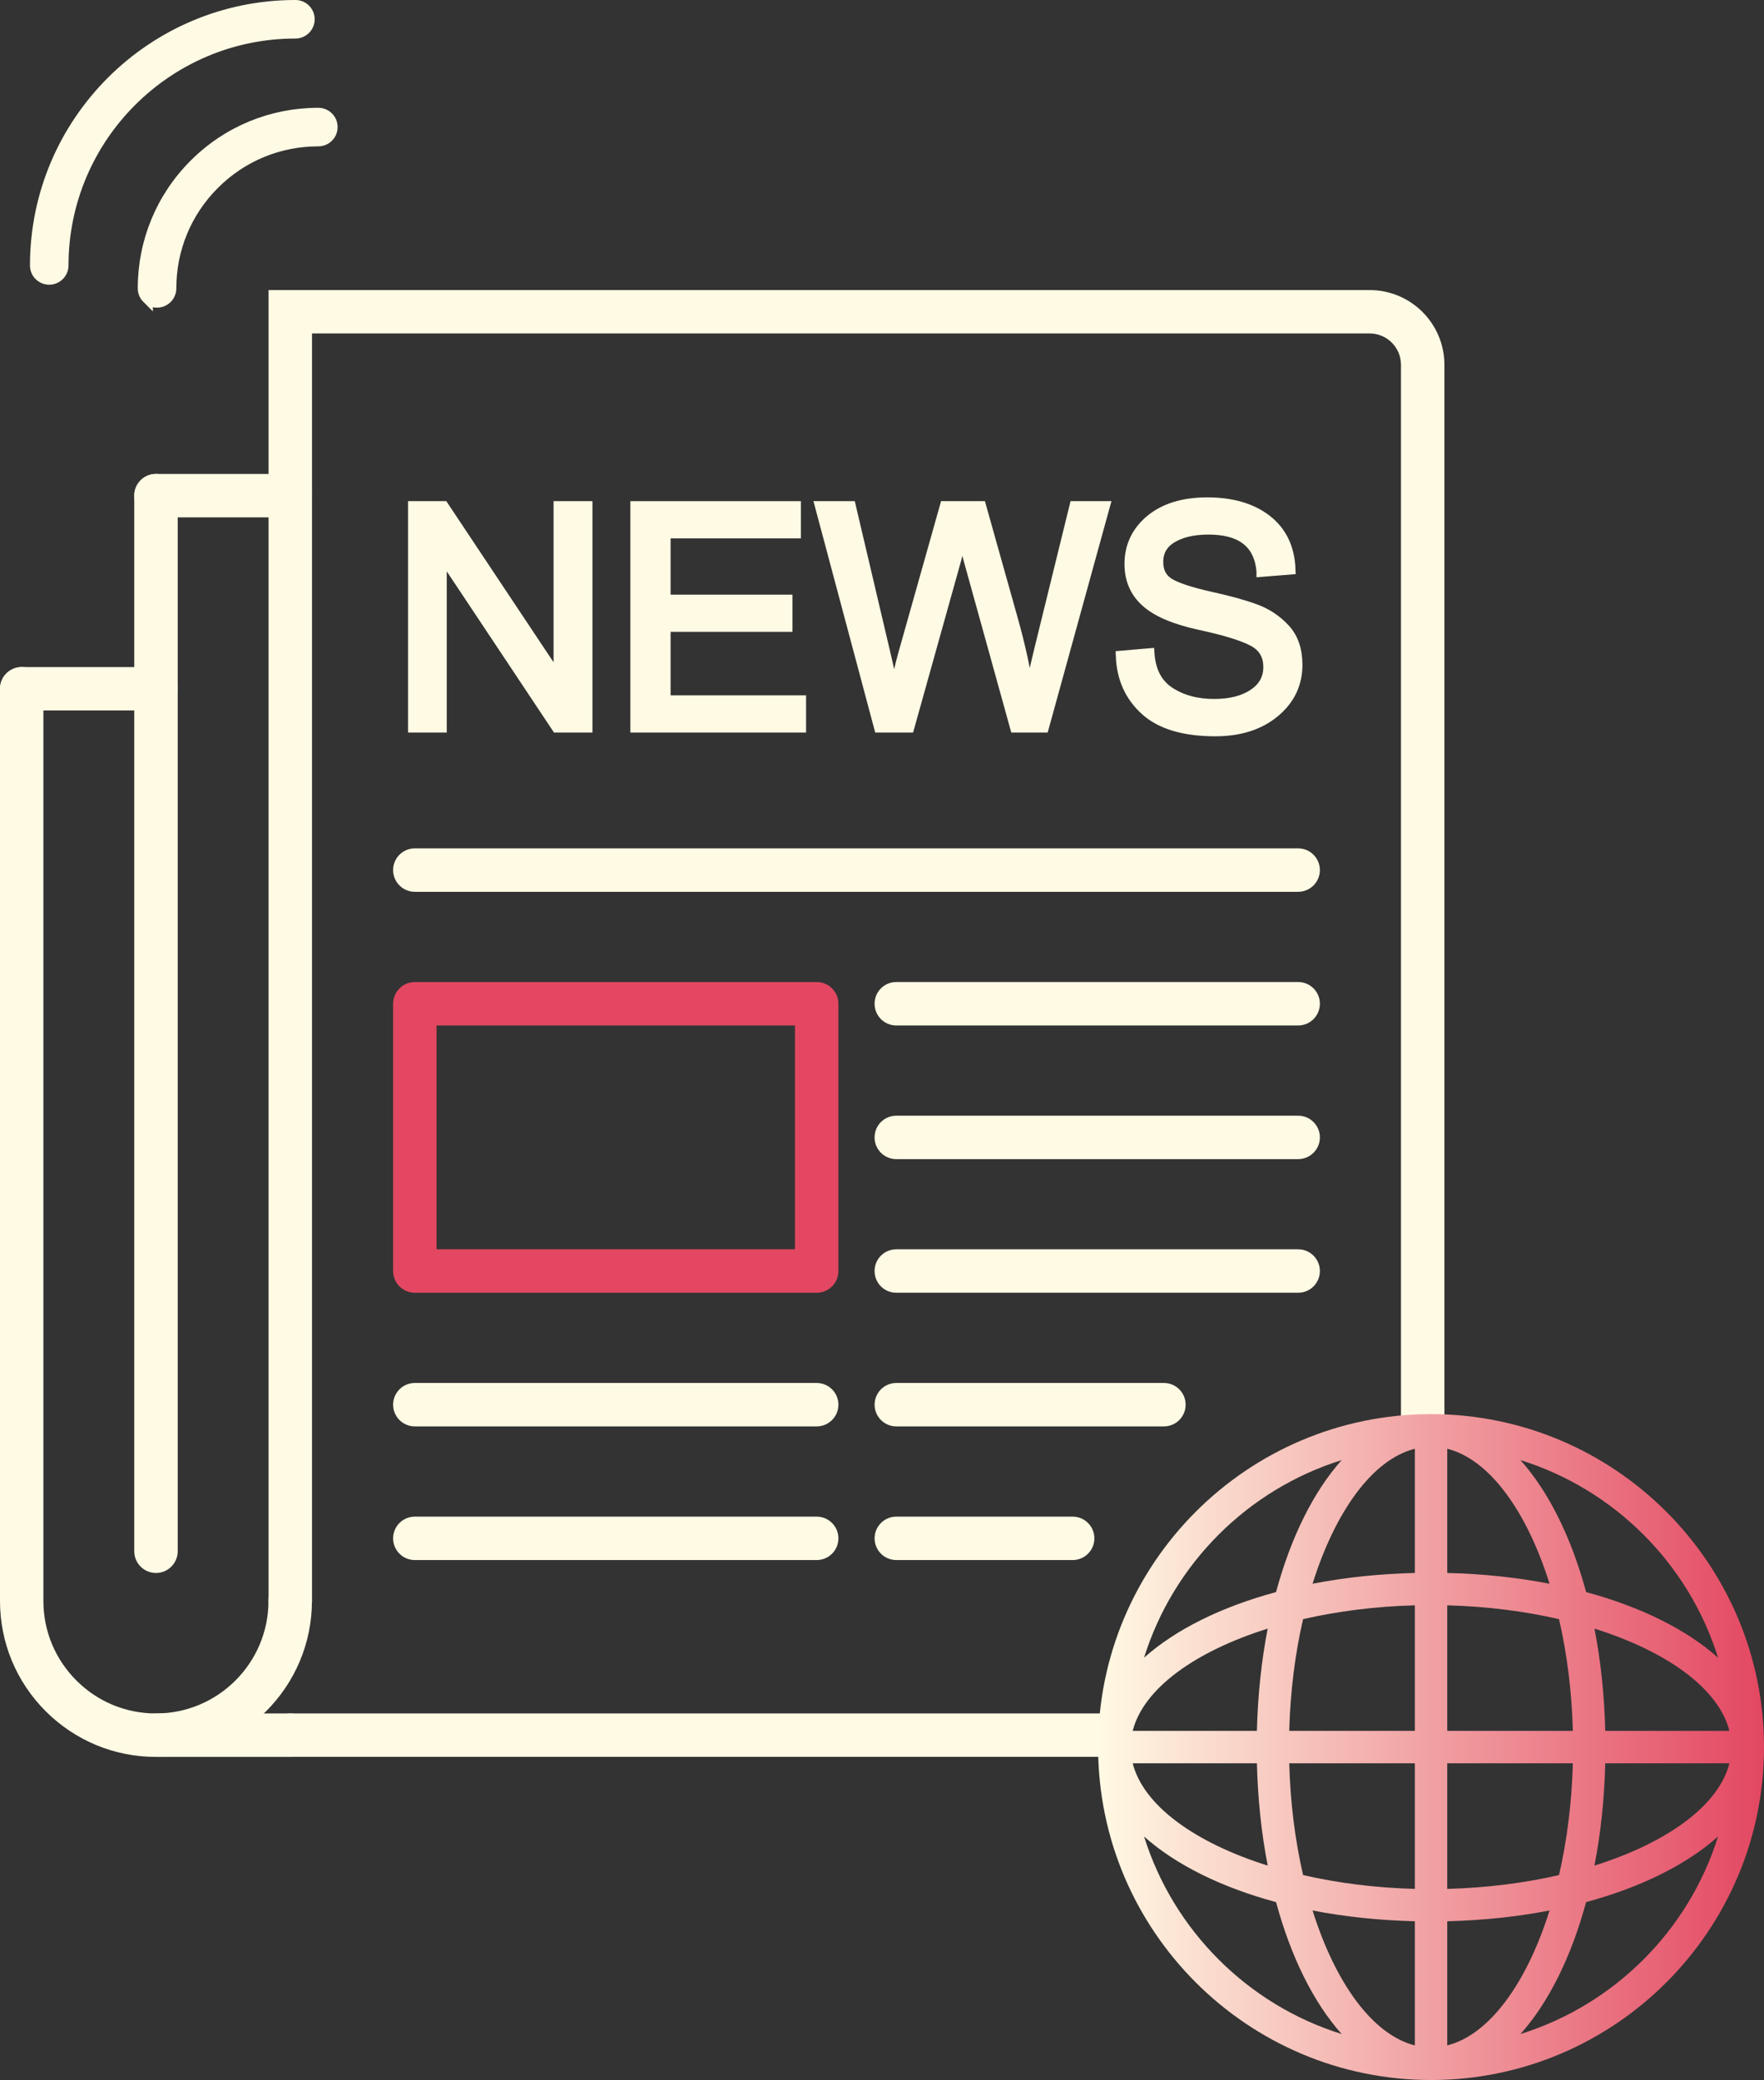 <?xml version="1.0" encoding="UTF-8"?><svg id="Layer_1" xmlns="http://www.w3.org/2000/svg" width="134.043" height="158.065" xmlns:xlink="http://www.w3.org/1999/xlink" viewBox="0 0 134.043 158.065"><rect x="0" y="0" width="134.043" height="158.065" fill="#333333" stroke="none"/><defs><linearGradient id="New_Gradient_Swatch_1" x1="-9116.484" y1="-4336.444" x2="-9065.883" y2="-4336.444" gradientTransform="translate(-8982.441 -4203.681) rotate(-180)" gradientUnits="userSpaceOnUse"><stop offset=".001" stop-color="#e34761"/><stop offset="1" stop-color="#fffae4"/></linearGradient></defs><path d="M84.038,133.086H22.059c-.684,0-1.232-.548-1.232-1.227,0-.682.548-1.23,1.232-1.23h61.979c.679,0,1.23.548,1.23,1.23,0,.679-.551,1.227-1.23,1.227Z" fill="#fffae4" fill-rule="evenodd" stroke="#fffae4" stroke-miterlimit="10" stroke-width=".84"/><path d="M22.059,122.883c-.684,0-1.232-.551-1.232-1.23V22.463h83.248c2.907,0,5.263,2.356,5.263,5.263v80.063c0,.679-.551,1.232-1.23,1.232s-1.23-.553-1.23-1.232V27.723c0-1.548-1.255-2.803-2.803-2.803H23.289v96.734c-.005.679-.551,1.23-1.23,1.23Z" fill="#fffae4" fill-rule="evenodd" stroke="#fffae4" stroke-miterlimit="10" stroke-width=".84"/><path d="M22.054,38.895h-10.202c-.679,0-1.23-.551-1.23-1.23s.551-1.23,1.23-1.23h10.202c.684,0,1.23.551,1.23,1.23s-.546,1.23-1.23,1.23Z" fill="#fffae4" fill-rule="evenodd" stroke="#fffae4" stroke-miterlimit="10" stroke-width=".84"/><path d="M11.852,133.091c-3.051,0-5.923-1.192-8.087-3.351-2.159-2.164-3.345-5.034-3.345-8.087V52.339c0-.679.553-1.23,1.232-1.23s1.225.551,1.225,1.23v69.315c0,2.398.937,4.65,2.632,6.348,1.695,1.695,3.95,2.627,6.343,2.627,4.948,0,8.97-4.024,8.97-8.976,0-.679.553-1.23,1.232-1.23.684,0,1.23.551,1.23,1.23,0,6.305-5.127,11.437-11.432,11.437Z" fill="#fffae4" fill-rule="evenodd" stroke="#fffae4" stroke-miterlimit="10" stroke-width=".84"/><path d="M22.054,133.091h-10.202c-.679,0-1.23-.553-1.23-1.232s.551-1.23,1.23-1.23h10.202c.684,0,1.23.551,1.23,1.23s-.546,1.232-1.23,1.232Z" fill="#fffae4" fill-rule="evenodd" stroke="#fffae4" stroke-miterlimit="10" stroke-width=".84"/><path d="M11.852,119.114c-.679,0-1.23-.551-1.23-1.23V37.664c0-.679.551-1.23,1.23-1.23s1.232.551,1.232,1.23v80.22c0,.679-.553,1.23-1.232,1.23Z" fill="#fffae4" fill-rule="evenodd" stroke="#fffae4" stroke-miterlimit="10" stroke-width=".84"/><path d="M11.852,53.569H1.652c-.679,0-1.232-.546-1.232-1.225,0-.684.553-1.23,1.232-1.23h10.2c.679,0,1.232.546,1.232,1.225,0,.684-.553,1.23-1.232,1.23Z" fill="#fffae4" fill-rule="evenodd" stroke="#fffae4" stroke-miterlimit="10" stroke-width=".84"/><path d="M98.644,67.351H31.522c-.679,0-1.23-.553-1.23-1.232s.551-1.23,1.23-1.23h67.121c.679,0,1.232.551,1.232,1.23s-.553,1.232-1.232,1.232Z" fill="#fffae4" fill-rule="evenodd" stroke="#fffae4" stroke-miterlimit="10" stroke-width=".84"/><path d="M62.058,107.975h-30.536c-.679,0-1.23-.551-1.23-1.23s.551-1.23,1.23-1.23h30.536c.679,0,1.232.551,1.232,1.23s-.553,1.23-1.232,1.23Z" fill="#fffae4" fill-rule="evenodd" stroke="#fffae4" stroke-miterlimit="10" stroke-width=".84"/><path d="M62.058,118.132h-30.536c-.679,0-1.23-.551-1.23-1.23s.551-1.23,1.23-1.23h30.536c.679,0,1.232.551,1.232,1.23s-.553,1.23-1.232,1.23Z" fill="#fffae4" fill-rule="evenodd" stroke="#fffae4" stroke-miterlimit="10" stroke-width=".84"/><path d="M98.644,77.508h-30.536c-.684,0-1.23-.553-1.23-1.232s.546-1.23,1.23-1.23h30.536c.679,0,1.232.551,1.232,1.23s-.553,1.232-1.232,1.232Z" fill="#fffae4" fill-rule="evenodd" stroke="#fffae4" stroke-miterlimit="10" stroke-width=".84"/><path d="M98.644,87.665h-30.536c-.684,0-1.23-.551-1.23-1.23s.546-1.232,1.23-1.232h30.536c.679,0,1.232.553,1.232,1.232s-.553,1.23-1.232,1.23Z" fill="#fffae4" fill-rule="evenodd" stroke="#fffae4" stroke-miterlimit="10" stroke-width=".84"/><path d="M98.644,97.818h-30.536c-.684,0-1.23-.546-1.23-1.23,0-.679.546-1.232,1.23-1.232h30.536c.679,0,1.232.553,1.232,1.232,0,.684-.553,1.23-1.232,1.23Z" fill="#fffae4" fill-rule="evenodd" stroke="#fffae4" stroke-miterlimit="10" stroke-width=".84"/><path d="M88.444,107.975h-20.335c-.679,0-1.23-.551-1.23-1.23s.551-1.23,1.23-1.23h20.335c.679,0,1.23.551,1.23,1.23s-.551,1.23-1.23,1.23Z" fill="#fffae4" fill-rule="evenodd" stroke="#fffae4" stroke-miterlimit="10" stroke-width=".84"/><path d="M81.51,118.132h-13.401c-.679,0-1.23-.551-1.23-1.23s.551-1.23,1.23-1.23h13.401c.679,0,1.23.551,1.23,1.23s-.551,1.23-1.23,1.23Z" fill="#fffae4" fill-rule="evenodd" stroke="#fffae4" stroke-miterlimit="10" stroke-width=".84"/><path d="M62.058,97.818h-30.536c-.679,0-1.23-.546-1.23-1.23v-20.311c0-.679.551-1.23,1.23-1.23h30.536c.679,0,1.232.551,1.232,1.23v20.311c0,.684-.553,1.23-1.232,1.23h0ZM32.754,95.356h28.074v-17.848h-28.074v17.848Z" fill="#e34761" fill-rule="evenodd" stroke="#e34761" stroke-miterlimit="10" stroke-width=".84"/><path d="M108.743,158.065c13.953,0,25.3-11.35,25.3-25.3,0-13.947-11.348-25.302-25.3-25.302-13.953,0-25.3,11.355-25.3,25.302,0,13.951,11.348,25.3,25.3,25.3ZM95.511,133.995c.066,2.74.348,5.35.82,7.776-5.527-1.735-9.449-4.565-10.26-7.776h9.44ZM97.967,133.995h9.546s0,9.546,0,9.546c-3.009-.08-5.879-.449-8.495-1.051-.602-2.616-.971-5.486-1.051-8.496ZM107.513,146v9.435c-3.209-.81-6.039-4.729-7.774-10.254,2.426.471,5.035.753,7.774.819ZM109.973,155.435v-9.435c2.74-.066,5.348-.347,7.774-.819-1.736,5.523-4.565,9.443-7.774,10.254ZM109.973,143.541v-9.546s9.546,0,9.546,0c-.081,3.01-.449,5.88-1.052,8.496-2.616.602-5.486.97-8.495,1.051ZM121.98,133.995h9.435c-.81,3.211-4.731,6.04-10.255,7.775.472-2.426.754-5.035.82-7.775ZM121.98,131.533c-.066-2.738-.348-5.345-.819-7.77,5.522,1.735,9.441,4.562,10.253,7.77h-9.434ZM119.519,131.533h-9.546s0-9.541,0-9.541c3.01.08,5.88.449,8.496,1.051.602,2.615.97,5.483,1.05,8.49ZM109.973,119.533v-9.44c3.21.811,6.04,4.733,7.776,10.259-2.426-.471-5.035-.753-7.776-.819ZM107.513,110.093v9.44c-2.74.066-5.349.348-7.775.819,1.736-5.526,4.566-9.448,7.775-10.259ZM107.513,121.992v9.541s-9.546,0-9.546,0c.08-3.007.449-5.876,1.05-8.49,2.616-.602,5.486-.97,8.496-1.051ZM95.511,131.533h-9.44c.812-3.209,4.733-6.037,10.258-7.771-.471,2.425-.752,5.033-.819,7.771ZM86.936,139.56c2.375,2.125,5.836,3.854,10.03,4.987,1.133,4.191,2.862,7.65,4.985,10.024-7.139-2.228-12.785-7.873-15.015-15.011ZM115.537,154.571c2.124-2.375,3.854-5.834,4.988-10.025,4.192-1.133,7.651-2.862,10.026-4.986-2.229,7.138-7.874,12.783-15.014,15.011ZM130.552,125.973c-2.375-2.124-5.834-3.853-10.026-4.987-1.134-4.194-2.864-7.655-4.989-10.03,7.141,2.229,12.787,7.876,15.015,15.017ZM101.951,110.956c-2.124,2.376-3.854,5.836-4.987,10.03-4.194,1.133-7.655,2.863-10.03,4.988,2.229-7.142,7.876-12.789,15.017-15.017Z" fill="url(#New_Gradient_Swatch_1)" fill-rule="evenodd"/><path d="M11.195,22.651c-.187-.187-.307-.448-.307-.736,0-3.556,1.385-6.901,3.895-9.412,2.509-2.509,5.85-3.89,9.408-3.892.578.002,1.044.469,1.044,1.044,0,.58-.467,1.046-1.047,1.047-2.998-.001-5.811,1.164-7.926,3.28-2.117,2.117-3.283,4.93-3.283,7.929,0,.58-.467,1.046-1.047,1.047-.288,0-.546-.118-.737-.308Z" fill="#fffae4" fill-rule="evenodd" stroke="#fffae4" stroke-miterlimit="10" stroke-width=".84"/><path d="M3.002,20.911c-.19-.19-.305-.452-.304-.739C2.695,9.28,11.556.418,22.45.42c.573,0,1.04.467,1.044,1.044-.004.578-.471,1.044-1.045,1.045-9.74-.001-17.663,7.922-17.663,17.663-.001.574-.47,1.043-1.044,1.044-.288,0-.552-.117-.74-.305Z" fill="#fffae4" fill-rule="evenodd" stroke="#fffae4" stroke-miterlimit="10" stroke-width=".84"/><polygon points="44.599 55.249 42.323 55.249 33.576 42.102 33.528 42.102 33.528 55.249 31.428 55.249 31.428 38.504 33.69 38.504 42.44 51.65 42.485 51.65 42.485 38.504 44.599 38.504 44.599 55.249" fill="#fffae4" fill-rule="evenodd" stroke="#fffae4" stroke-miterlimit="10" stroke-width=".84"/><polygon points="60.832 55.249 48.32 55.249 48.32 38.504 60.441 38.504 60.441 40.492 50.537 40.492 50.537 45.608 59.8 45.608 59.8 47.596 50.537 47.596 50.537 53.261 60.832 53.261 60.832 55.249" fill="#fffae4" fill-rule="evenodd" stroke="#fffae4" stroke-miterlimit="10" stroke-width=".84"/><path d="M83.905,38.504l-4.614,16.745h-2.126l-3.657-13.194c-.19-.679-.312-1.192-.365-1.544h-.045l-.469,1.988-3.564,12.75h-2.236l-4.469-16.745h2.26l2.584,10.988c.341,1.44.562,2.494.649,3.173.014.138.024.221.024.239h.043c.308-1.445.548-2.481.724-3.106l3.184-11.294h2.696l2.377,8.462c.596,2.1,1.027,4.083,1.29,5.938h.048c.157-.903.425-2.119.796-3.642l2.643-10.758h2.226Z" fill="#fffae4" fill-rule="evenodd" stroke="#fffae4" stroke-miterlimit="10" stroke-width=".84"/><path d="M95.898,43.412c-.093-1.065-.474-1.866-1.153-2.403-.679-.537-1.65-.806-2.915-.806-1.139,0-2.071.215-2.784.641-.718.424-1.073,1.049-1.073,1.861,0,.727.272,1.264.825,1.621.551.351,1.611.703,3.168,1.054,1.387.303,2.52.615,3.394.937.88.319,1.626.817,2.252,1.49.625.674.937,1.578.937,2.715,0,1.435-.57,2.632-1.718,3.585-1.149.951-2.643,1.425-4.484,1.425-2.353,0-4.116-.522-5.284-1.571-1.171-1.056-1.786-2.419-1.855-4.093l2.1-.181c.098,1.339.615,2.315,1.552,2.93.939.61,2.071.918,3.396.918,1.24,0,2.245-.253,3.008-.767.767-.508,1.153-1.201,1.153-2.076,0-.918-.401-1.581-1.202-2.002-.801-.42-2.143-.83-4.028-1.235-1.885-.41-3.242-.982-4.073-1.724-.83-.737-1.246-1.694-1.246-2.875,0-1.339.527-2.448,1.576-3.327,1.056-.873,2.486-1.313,4.298-1.313,1.855,0,3.349.434,4.483,1.308,1.128.875,1.73,2.115,1.797,3.718l-2.124.171Z" fill="#fffae4" fill-rule="evenodd" stroke="#fffae4" stroke-miterlimit="10" stroke-width=".84"/></svg>